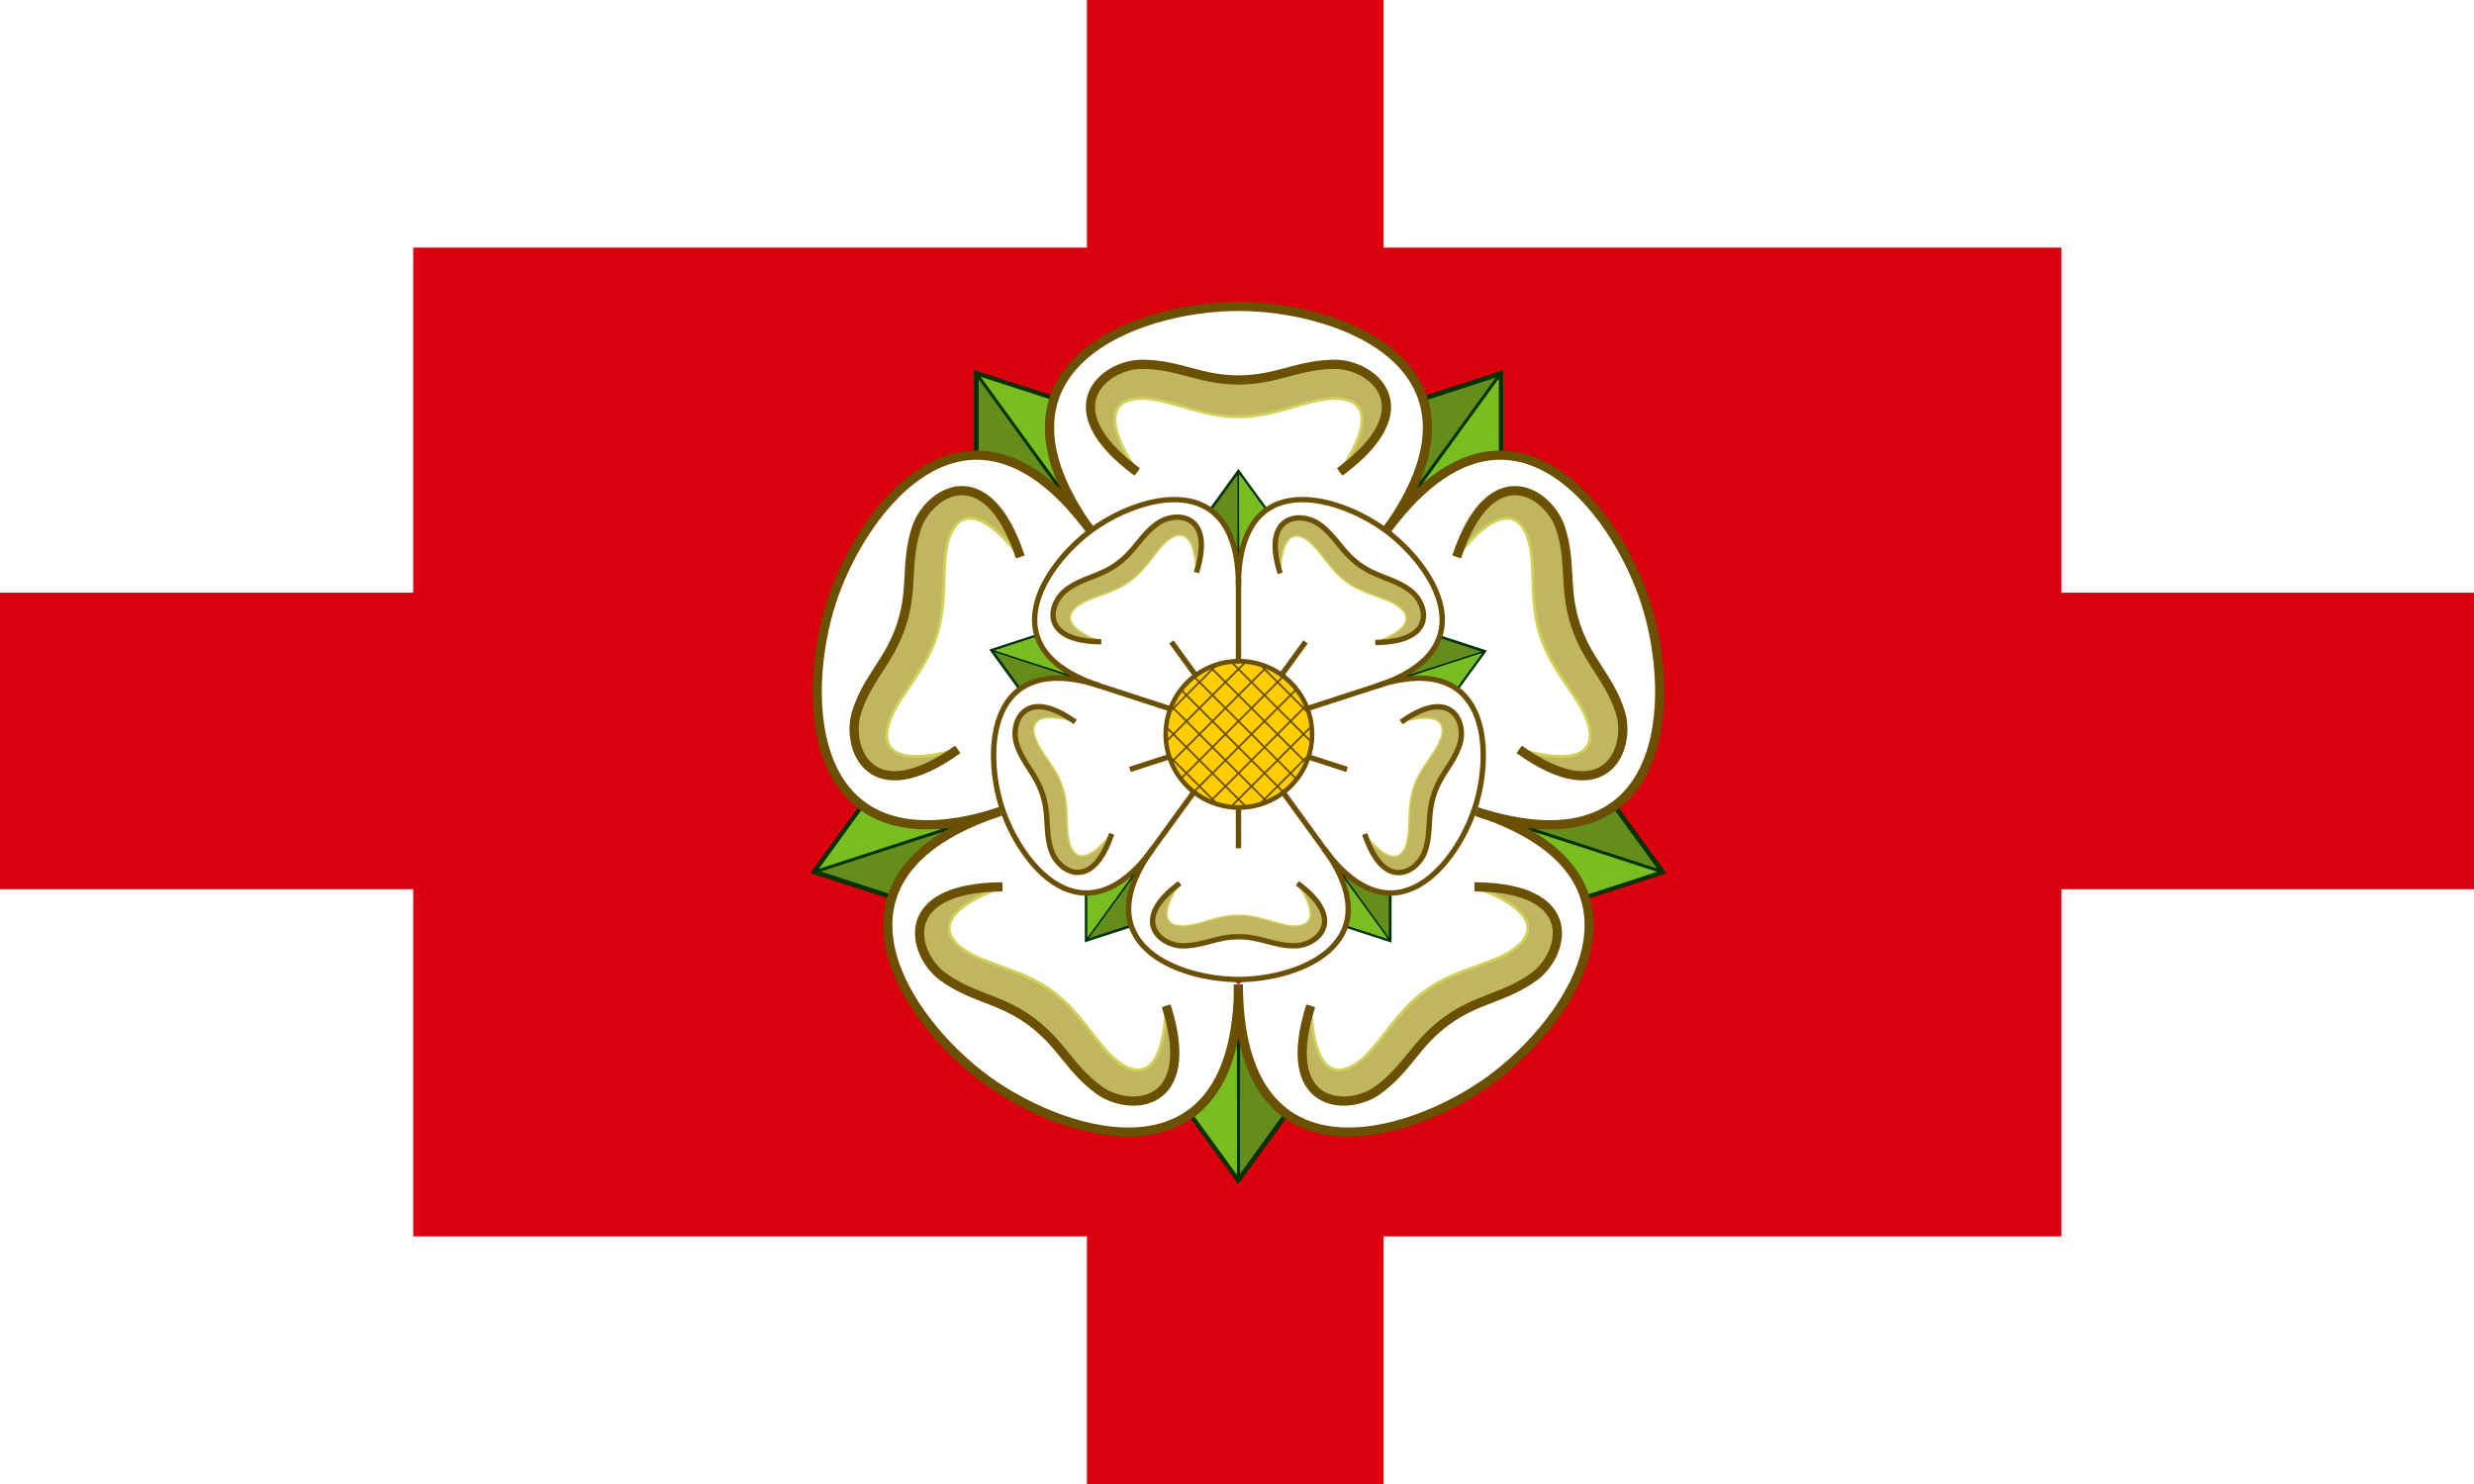 <?xml version="1.0" encoding="UTF-8" standalone="no"?>
<!-- Created with Inkscape (http://www.inkscape.org/) -->

<svg
   width="500mm"
   height="300mm"
   viewBox="0 0 500 300"
   version="1.1"
   id="svg1"
   xml:space="preserve"
   inkscape:version="1.3.1 (9b9bdc1480, 2023-11-25, custom)"
   sodipodi:docname="North Riding of Yorkshire (2013) Design F.svg"
   xmlns:inkscape="http://www.inkscape.org/namespaces/inkscape"
   xmlns:sodipodi="http://sodipodi.sourceforge.net/DTD/sodipodi-0.dtd"
   xmlns="http://www.w3.org/2000/svg"
   xmlns:svg="http://www.w3.org/2000/svg"><sodipodi:namedview
     id="namedview1"
     pagecolor="#ffffff"
     bordercolor="#000000"
     borderopacity="0.25"
     inkscape:showpageshadow="2"
     inkscape:pageopacity="0.0"
     inkscape:pagecheckerboard="0"
     inkscape:deskcolor="#d1d1d1"
     inkscape:document-units="mm"
     inkscape:zoom="0.18574285"
     inkscape:cx="1240.963"
     inkscape:cy="-53.837875"
     inkscape:window-width="1872"
     inkscape:window-height="1016"
     inkscape:window-x="0"
     inkscape:window-y="0"
     inkscape:window-maximized="1"
     inkscape:current-layer="layer1" /><defs
     id="defs1"><filter
       id="filter5728"
       x="-0.029"
       y="-0.081"
       width="1.059"
       height="1.16"
       color-interpolation-filters="sRGB"><feGaussianBlur
         stdDeviation="3.29"
         id="feGaussianBlur1" /></filter><filter
       id="filter2"
       x="-0.029"
       y="-0.081"
       width="1.059"
       height="1.16"
       color-interpolation-filters="sRGB"><feGaussianBlur
         stdDeviation="3.29"
         id="feGaussianBlur2" /></filter><filter
       id="filter3"
       x="-0.029"
       y="-0.081"
       width="1.059"
       height="1.16"
       color-interpolation-filters="sRGB"><feGaussianBlur
         stdDeviation="3.29"
         id="feGaussianBlur3" /></filter><filter
       id="filter4"
       x="-0.029"
       y="-0.081"
       width="1.059"
       height="1.16"
       color-interpolation-filters="sRGB"><feGaussianBlur
         stdDeviation="3.29"
         id="feGaussianBlur4" /></filter><filter
       id="filter5"
       x="-0.029"
       y="-0.081"
       width="1.059"
       height="1.16"
       color-interpolation-filters="sRGB"><feGaussianBlur
         stdDeviation="3.29"
         id="feGaussianBlur5" /></filter><filter
       id="filter6"
       x="-0.029"
       y="-0.081"
       width="1.059"
       height="1.16"
       color-interpolation-filters="sRGB"><feGaussianBlur
         stdDeviation="3.29"
         id="feGaussianBlur6" /></filter><filter
       id="filter7"
       x="-0.029"
       y="-0.081"
       width="1.059"
       height="1.16"
       color-interpolation-filters="sRGB"><feGaussianBlur
         stdDeviation="3.29"
         id="feGaussianBlur7" /></filter><filter
       id="filter8"
       x="-0.029"
       y="-0.081"
       width="1.059"
       height="1.16"
       color-interpolation-filters="sRGB"><feGaussianBlur
         stdDeviation="3.29"
         id="feGaussianBlur8" /></filter><filter
       id="filter9"
       x="-0.029"
       y="-0.081"
       width="1.059"
       height="1.16"
       color-interpolation-filters="sRGB"><feGaussianBlur
         stdDeviation="3.29"
         id="feGaussianBlur9" /></filter><filter
       id="filter10"
       x="-0.029"
       y="-0.081"
       width="1.059"
       height="1.16"
       color-interpolation-filters="sRGB"><feGaussianBlur
         stdDeviation="3.29"
         id="feGaussianBlur10" /></filter></defs><g
     inkscape:label="Layer 1"
     inkscape:groupmode="layer"
     id="layer1"
     transform="translate(450.503,-328.967)"><g
       id="g4"><g
         id="g3"><rect
           style="fill:#ffffff;fill-opacity:1;stroke-width:0.397;paint-order:stroke fill markers"
           id="rect3"
           width="500"
           height="300"
           x="-450.503"
           y="328.967" /><path
           id="rect1"
           style="fill:#da000e;fill-opacity:1;stroke-width:1.183;paint-order:stroke fill markers"
           d="m -230.827,328.967 v 50.054 h -136.167 v 69.759 h -83.51 v 59.952 h 83.51 v 70.182 h 136.167 v 50.054 h 59.953 v -50.054 h 136.973 v -70.182 h 83.397 v -59.952 h -83.397 V 379.021 H -170.874 v -50.054 z" /><g
           transform="matrix(0.186,0,0,0.186,-386.205,363.928)"
           id="g103"><g
             transform="rotate(144,1000,610)"
             id="g9"><path
               d="m 1182.582,358.697 100.599,-138.463"
               fill="none"
               stroke="#003100"
               stroke-width="5"
               id="path6" /><path
               d="m 1197.538,335.154 c 0.148,-0.121 18.871,-25.828 41.607,-57.126 l 41.334,-56.908 -38.171,12.301 c -20.994,6.765 -38.205,12.367 -38.245,12.45 -0.041,0.081 0.452,2.319 1.097,4.973 3.775,15.546 4.357,30.968 1.801,47.642 -1.627,10.611 -4.641,22.284 -8.395,32.515 -1.396,3.805 -1.597,4.613 -1.03,4.151 z"
               fill="#658d1b"
               id="path7" /><path
               d="m 1285,305 v -87 l -82.742,26.884"
               fill="none"
               stroke="#003100"
               stroke-linecap="square"
               stroke-width="5"
               id="path8" /><path
               d="m 1200.001,337.651 c 0.069,-0.178 18.732,-25.929 41.473,-57.223 l 41.347,-56.899 0.096,40.104 c 0.054,22.057 0.044,40.156 -0.022,40.221 -0.064,0.064 -2.345,0.287 -5.069,0.494 -15.951,1.214 -30.799,5.425 -45.866,13.01 -9.588,4.826 -19.759,11.3 -28.33,18.032 -3.188,2.504 -3.894,2.944 -3.63,2.263 z"
               fill="#78be20"
               id="path9" /></g><g
             transform="rotate(-144,1000,610)"
             id="g13"><path
               d="m 1182.582,358.697 100.599,-138.463"
               fill="none"
               stroke="#003100"
               stroke-width="5"
               id="path10" /><path
               d="m 1197.538,335.154 c 0.148,-0.121 18.871,-25.828 41.607,-57.126 l 41.334,-56.908 -38.171,12.301 c -20.994,6.765 -38.205,12.367 -38.245,12.45 -0.041,0.081 0.452,2.319 1.097,4.973 3.775,15.546 4.357,30.968 1.801,47.642 -1.627,10.611 -4.641,22.284 -8.395,32.515 -1.396,3.805 -1.597,4.613 -1.03,4.151 z"
               fill="#658d1b"
               id="path11" /><path
               d="m 1285,305 v -87 l -82.742,26.884"
               fill="none"
               stroke="#003100"
               stroke-linecap="square"
               stroke-width="5"
               id="path12" /><path
               d="m 1200.001,337.651 c 0.069,-0.178 18.732,-25.929 41.473,-57.223 l 41.347,-56.899 0.096,40.104 c 0.054,22.057 0.044,40.156 -0.022,40.221 -0.064,0.064 -2.345,0.287 -5.069,0.494 -15.951,1.214 -30.799,5.425 -45.866,13.01 -9.588,4.826 -19.759,11.3 -28.33,18.032 -3.188,2.504 -3.894,2.944 -3.63,2.263 z"
               fill="#78be20"
               id="path13" /></g><g
             transform="rotate(-72,1000,610)"
             id="g17"><path
               d="m 1182.582,358.697 100.599,-138.463"
               fill="none"
               stroke="#003100"
               stroke-width="5"
               id="path14" /><path
               d="m 1197.538,335.154 c 0.148,-0.121 18.871,-25.828 41.607,-57.126 l 41.334,-56.908 -38.171,12.301 c -20.994,6.765 -38.205,12.367 -38.245,12.45 -0.041,0.081 0.452,2.319 1.097,4.973 3.775,15.546 4.357,30.968 1.801,47.642 -1.627,10.611 -4.641,22.284 -8.395,32.515 -1.396,3.805 -1.597,4.613 -1.03,4.151 z"
               fill="#658d1b"
               id="path15" /><path
               d="m 1285,305 v -87 l -82.742,26.884"
               fill="none"
               stroke="#003100"
               stroke-linecap="square"
               stroke-width="5"
               id="path16" /><path
               d="m 1200.001,337.651 c 0.069,-0.178 18.732,-25.929 41.473,-57.223 l 41.347,-56.899 0.096,40.104 c 0.054,22.057 0.044,40.156 -0.022,40.221 -0.064,0.064 -2.345,0.287 -5.069,0.494 -15.951,1.214 -30.799,5.425 -45.866,13.01 -9.588,4.826 -19.759,11.3 -28.33,18.032 -3.188,2.504 -3.894,2.944 -3.63,2.263 z"
               fill="#78be20"
               id="path17" /></g><path
             d="m 830,550 170,-120 170,120 -70,200 H 895 Z"
             fill="#ffffff"
             id="path18" /><path
             d="m 1182.582,358.697 100.599,-138.463"
             fill="none"
             stroke="#003100"
             stroke-width="5"
             id="path19" /><path
             d="m 1197.538,335.154 c 0.148,-0.121 18.871,-25.828 41.607,-57.126 l 41.334,-56.908 -38.171,12.301 c -20.994,6.765 -38.205,12.367 -38.245,12.45 -0.041,0.081 0.452,2.319 1.097,4.973 3.775,15.546 4.357,30.968 1.801,47.642 -1.627,10.611 -4.641,22.284 -8.395,32.515 -1.396,3.805 -1.597,4.613 -1.03,4.151 z"
             fill="#658d1b"
             id="path20" /><path
             d="m 1285,305 v -87 l -82.742,26.884"
             fill="none"
             stroke="#003100"
             stroke-linecap="square"
             stroke-width="5"
             id="path21" /><path
             d="m 1200.001,337.651 c 0.069,-0.178 18.732,-25.929 41.473,-57.223 l 41.347,-56.899 0.096,40.104 c 0.054,22.057 0.044,40.156 -0.022,40.221 -0.064,0.064 -2.345,0.287 -5.069,0.494 -15.951,1.214 -30.799,5.425 -45.866,13.01 -9.588,4.826 -19.759,11.3 -28.33,18.032 -3.188,2.504 -3.894,2.944 -3.63,2.263 z"
             fill="#78be20"
             id="path22" /><g
             transform="rotate(72,1000,610)"
             id="g26"><path
               d="m 1182.582,358.697 100.599,-138.463"
               fill="none"
               stroke="#003100"
               stroke-width="5"
               id="path23" /><path
               d="m 1197.538,335.154 c 0.148,-0.121 18.871,-25.828 41.607,-57.126 l 41.334,-56.908 -38.171,12.301 c -20.994,6.765 -38.205,12.367 -38.245,12.45 -0.041,0.081 0.452,2.319 1.097,4.973 3.775,15.546 4.357,30.968 1.801,47.642 -1.627,10.611 -4.641,22.284 -8.395,32.515 -1.396,3.805 -1.597,4.613 -1.03,4.151 z"
               fill="#658d1b"
               id="path24" /><path
               d="m 1285,305 v -87 l -82.742,26.884"
               fill="none"
               stroke="#003100"
               stroke-linecap="square"
               stroke-width="5"
               id="path25" /><path
               d="m 1200.001,337.651 c 0.069,-0.178 18.732,-25.929 41.473,-57.223 l 41.347,-56.899 0.096,40.104 c 0.054,22.057 0.044,40.156 -0.022,40.221 -0.064,0.064 -2.345,0.287 -5.069,0.494 -15.951,1.214 -30.799,5.425 -45.866,13.01 -9.588,4.826 -19.759,11.3 -28.33,18.032 -3.188,2.504 -3.894,2.944 -3.63,2.263 z"
               fill="#78be20"
               id="path26" /></g><g
             fill="#ffffff"
             stroke="#6a5000"
             stroke-width="10"
             id="g31"><path
               d="m 840,390 c -130,-180 50,-245 160,-245 110,0 290,65 160,245"
               id="path27" /><path
               d="M 741.325,694.185 C 529.962,762.2 523.767,570.923 557.759,466.307 591.751,361.691 709.192,210.587 840.21,389.847"
               id="path28" /><path
               d="M 1000.13,882.029 C 999.501,1104.064 815.672,1050.849 726.68,986.193 637.688,921.537 530.271,763.149 741.245,693.938"
               id="path29" /><path
               d="m 1258.755,693.938 c 210.974,69.211 103.556,227.598 14.565,292.255 -88.992,64.656 -272.821,117.872 -273.45,-104.164"
               id="path30" /><path
               d="m 1159.79,389.847 c 131.018,-179.26 248.46,-28.156 282.452,76.46 33.992,104.616 27.796,295.892 -183.566,227.878"
               id="path31" /></g><g
             transform="matrix(-0.581,0,0,-0.581,1581.117,960.869)"
             id="g35"><path
               d="m 1182.582,358.697 100.599,-138.463"
               fill="none"
               stroke="#003100"
               stroke-width="5"
               id="path32" /><path
               d="m 1197.538,335.154 c 0.148,-0.121 18.871,-25.828 41.607,-57.126 l 41.334,-56.908 -38.171,12.301 c -20.994,6.765 -38.205,12.367 -38.245,12.45 -0.041,0.081 0.452,2.319 1.097,4.973 3.775,15.546 4.357,30.968 1.801,47.642 -1.627,10.611 -4.641,22.284 -8.395,32.515 -1.396,3.805 -1.597,4.613 -1.03,4.151 z"
               fill="#658d1b"
               id="path33" /><path
               d="m 1285,305 v -87 l -82.742,26.884"
               fill="none"
               stroke="#003100"
               stroke-linecap="square"
               stroke-width="5"
               id="path34" /><path
               d="m 1200.001,337.651 c 0.069,-0.178 18.732,-25.929 41.473,-57.223 l 41.347,-56.899 0.096,40.104 c 0.054,22.057 0.044,40.156 -0.022,40.221 -0.064,0.064 -2.345,0.287 -5.069,0.494 -15.951,1.214 -30.799,5.425 -45.866,13.01 -9.588,4.826 -19.759,11.3 -28.33,18.032 -3.188,2.504 -3.894,2.944 -3.63,2.263 z"
               fill="#78be20"
               id="path35" /></g><path
             d="m 1105,245 c -30,0 -63.001,20 -105,20 -42,0 -75,-20 -105,-20 -30,0 -45,20 -5,80 -95,-70 -35,-117 5,-117 40,0 63,17 105,17 41.999,0 65,-17 105,-17 40,0 100,47 5,117 40,-60 25,-80 -5,-80 z"
             fill="#c0b661"
             filter="url(#filter5728)"
             stroke="#d1d159"
             stroke-width="3.2"
             id="path36" /><g
             transform="matrix(0.47,-0.342,0.342,0.47,321.413,661.156)"
             id="g40"><path
               d="m 1182.582,358.697 100.599,-138.463"
               fill="none"
               stroke="#003100"
               stroke-width="5"
               id="path37" /><path
               d="m 1197.538,335.154 c 0.148,-0.121 18.871,-25.828 41.607,-57.126 l 41.334,-56.908 -38.171,12.301 c -20.994,6.765 -38.205,12.367 -38.245,12.45 -0.041,0.081 0.452,2.319 1.097,4.973 3.775,15.546 4.357,30.968 1.801,47.642 -1.627,10.611 -4.641,22.284 -8.395,32.515 -1.396,3.805 -1.597,4.613 -1.03,4.151 z"
               fill="#658d1b"
               id="path38" /><path
               d="m 1285,305 v -87 l -82.742,26.884"
               fill="none"
               stroke="#003100"
               stroke-linecap="square"
               stroke-width="5"
               id="path39" /><path
               d="m 1200.001,337.651 c 0.069,-0.178 18.732,-25.929 41.473,-57.223 l 41.347,-56.899 0.096,40.104 c 0.054,22.057 0.044,40.156 -0.022,40.221 -0.064,0.064 -2.345,0.287 -5.069,0.494 -15.951,1.214 -30.799,5.425 -45.866,13.01 -9.588,4.826 -19.759,11.3 -28.33,18.032 -3.188,2.504 -3.894,2.944 -3.63,2.263 z"
               fill="#78be20"
               id="path40" /></g><path
             d="m 890,325 c -95,-70 -35,-117 5,-117 40,0 63,17 105,17 41.999,0 65,-17 105,-17 40,0 100,47 5,117"
             fill="none"
             stroke="#6a5000"
             stroke-width="10"
             id="path41" /><g
             transform="rotate(-72,1000,610)"
             id="g43"><path
               d="m 1105,245 c -30,0 -63.001,20 -105,20 -42,0 -75,-20 -105,-20 -30,0 -45,20 -5,80 -95,-70 -35,-117 5,-117 40,0 63,17 105,17 41.999,0 65,-17 105,-17 40,0 100,47 5,117 40,-60 25,-80 -5,-80 z"
               fill="#c0b661"
               filter="url(#filter5728)"
               stroke="#d1d159"
               stroke-width="3.2"
               id="path42" /><path
               d="m 890,325 c -95,-70 -35,-117 5,-117 40,0 63,17 105,17 41.999,0 65,-17 105,-17 40,0 100,47 5,117"
               fill="none"
               stroke="#6a5000"
               stroke-width="10"
               id="path43" /></g><g
             transform="rotate(-144,1000,610)"
             id="g45"><path
               d="m 1105,245 c -30,0 -63.001,20 -105,20 -42,0 -75,-20 -105,-20 -30,0 -45,20 -5,80 -95,-70 -35,-117 5,-117 40,0 63,17 105,17 41.999,0 65,-17 105,-17 40,0 100,47 5,117 40,-60 25,-80 -5,-80 z"
               fill="#c0b661"
               filter="url(#filter5728)"
               stroke="#d1d159"
               stroke-width="3.2"
               id="path44" /><path
               d="m 890,325 c -95,-70 -35,-117 5,-117 40,0 63,17 105,17 41.999,0 65,-17 105,-17 40,0 100,47 5,117"
               fill="none"
               stroke="#6a5000"
               stroke-width="10"
               id="path45" /></g><g
             transform="matrix(-0.18,0.553,-0.553,-0.18,1516.702,163.194)"
             id="g49"><path
               d="m 1182.582,358.697 100.599,-138.463"
               fill="none"
               stroke="#003100"
               stroke-width="5"
               id="path46" /><path
               d="m 1197.538,335.154 c 0.148,-0.121 18.871,-25.828 41.607,-57.126 l 41.334,-56.908 -38.171,12.301 c -20.994,6.765 -38.205,12.367 -38.245,12.45 -0.041,0.081 0.452,2.319 1.097,4.973 3.775,15.546 4.357,30.968 1.801,47.642 -1.627,10.611 -4.641,22.284 -8.395,32.515 -1.396,3.805 -1.597,4.613 -1.03,4.151 z"
               fill="#658d1b"
               id="path47" /><path
               d="m 1285,305 v -87 l -82.742,26.884"
               fill="none"
               stroke="#003100"
               stroke-linecap="square"
               stroke-width="5"
               id="path48" /><path
               d="m 1200.001,337.651 c 0.069,-0.178 18.732,-25.929 41.473,-57.223 l 41.347,-56.899 0.096,40.104 c 0.054,22.057 0.044,40.156 -0.022,40.221 -0.064,0.064 -2.345,0.287 -5.069,0.494 -15.951,1.214 -30.799,5.425 -45.866,13.01 -9.588,4.826 -19.759,11.3 -28.33,18.032 -3.188,2.504 -3.894,2.944 -3.63,2.263 z"
               fill="#78be20"
               id="path49" /></g><g
             transform="rotate(144,1000,610)"
             id="g51"><path
               d="m 1105,245 c -30,0 -63.001,20 -105,20 -42,0 -75,-20 -105,-20 -30,0 -45,20 -5,80 -95,-70 -35,-117 5,-117 40,0 63,17 105,17 41.999,0 65,-17 105,-17 40,0 100,47 5,117 40,-60 25,-80 -5,-80 z"
               fill="#c0b661"
               filter="url(#filter5728)"
               stroke="#d1d159"
               stroke-width="3.2"
               id="path50" /><path
               d="m 890,325 c -95,-70 -35,-117 5,-117 40,0 63,17 105,17 41.999,0 65,-17 105,-17 40,0 100,47 5,117"
               fill="none"
               stroke="#6a5000"
               stroke-width="10"
               id="path51" /></g><g
             transform="matrix(0.47,0.342,-0.342,0.47,738.162,-22.039)"
             id="g55"><path
               d="m 1182.582,358.697 100.599,-138.463"
               fill="none"
               stroke="#003100"
               stroke-width="5"
               id="path52" /><path
               d="m 1197.538,335.154 c 0.148,-0.121 18.871,-25.828 41.607,-57.126 l 41.334,-56.908 -38.171,12.301 c -20.994,6.765 -38.205,12.367 -38.245,12.45 -0.041,0.081 0.452,2.319 1.097,4.973 3.775,15.546 4.357,30.968 1.801,47.642 -1.627,10.611 -4.641,22.284 -8.395,32.515 -1.396,3.805 -1.597,4.613 -1.03,4.151 z"
               fill="#658d1b"
               id="path53" /><path
               d="m 1285,305 v -87 l -82.742,26.884"
               fill="none"
               stroke="#003100"
               stroke-linecap="square"
               stroke-width="5"
               id="path54" /><path
               d="m 1200.001,337.651 c 0.069,-0.178 18.732,-25.929 41.473,-57.223 l 41.347,-56.899 0.096,40.104 c 0.054,22.057 0.044,40.156 -0.022,40.221 -0.064,0.064 -2.345,0.287 -5.069,0.494 -15.951,1.214 -30.799,5.425 -45.866,13.01 -9.588,4.826 -19.759,11.3 -28.33,18.032 -3.188,2.504 -3.894,2.944 -3.63,2.263 z"
               fill="#78be20"
               id="path55" /></g><g
             transform="rotate(72,1000,610)"
             id="g57"><path
               d="m 1105,245 c -30,0 -63.001,20 -105,20 -42,0 -75,-20 -105,-20 -30,0 -45,20 -5,80 -95,-70 -35,-117 5,-117 40,0 63,17 105,17 41.999,0 65,-17 105,-17 40,0 100,47 5,117 40,-60 25,-80 -5,-80 z"
               fill="#c0b661"
               filter="url(#filter5728)"
               stroke="#d1d159"
               stroke-width="3.2"
               id="path56" /><path
               d="m 890,325 c -95,-70 -35,-117 5,-117 40,0 63,17 105,17 41.999,0 65,-17 105,-17 40,0 100,47 5,117"
               fill="none"
               stroke="#6a5000"
               stroke-width="10"
               id="path57" /></g><g
             transform="matrix(-0.18,-0.553,0.553,-0.18,842.388,1268.627)"
             id="g61"><path
               d="m 1182.582,358.697 100.599,-138.463"
               fill="none"
               stroke="#003100"
               stroke-width="5"
               id="path58" /><path
               d="m 1197.538,335.154 c 0.148,-0.121 18.871,-25.828 41.607,-57.126 l 41.334,-56.908 -38.171,12.301 c -20.994,6.765 -38.205,12.367 -38.245,12.45 -0.041,0.081 0.452,2.319 1.097,4.973 3.775,15.546 4.357,30.968 1.801,47.642 -1.627,10.611 -4.641,22.284 -8.395,32.515 -1.396,3.805 -1.597,4.613 -1.03,4.151 z"
               fill="#658d1b"
               id="path59" /><path
               d="m 1285,305 v -87 l -82.742,26.884"
               fill="none"
               stroke="#003100"
               stroke-linecap="square"
               stroke-width="5"
               id="path60" /><path
               d="m 1200.001,337.651 c 0.069,-0.178 18.732,-25.929 41.473,-57.223 l 41.347,-56.899 0.096,40.104 c 0.054,22.057 0.044,40.156 -0.022,40.221 -0.064,0.064 -2.345,0.287 -5.069,0.494 -15.951,1.214 -30.799,5.425 -45.866,13.01 -9.588,4.826 -19.759,11.3 -28.33,18.032 -3.188,2.504 -3.894,2.944 -3.63,2.263 z"
               fill="#78be20"
               id="path61" /></g><g
             fill="#ffffff"
             stroke="#6a5000"
             stroke-width="5.812"
             id="g66"><path
               d="M 907.093,734.305 C 830.951,838.485 762.698,750.669 742.943,689.87 723.189,629.071 726.789,517.909 849.625,557.436"
               id="path62" /><path
               d="m 1092.942,734.217 c 75.551,104.609 -29.058,142.384 -92.986,142.384 -63.928,0 -168.537,-37.775 -92.986,-142.384"
               id="path63" /><path
               d="m 1150.288,557.436 c 122.835,-39.527 126.436,71.635 106.681,132.434 -19.755,60.799 -88.007,148.615 -164.15,44.435"
               id="path64" /><path
               d="m 999.881,448.269 c 0.366,-129.038 107.2,-98.111 158.918,-60.536 51.718,37.576 114.145,129.624 -8.464,169.847"
               id="path65" /><path
               d="M 849.578,557.58 C 726.969,517.357 789.395,425.309 841.114,387.733 892.832,350.157 999.666,319.23 1000.032,448.269"
               id="path66" /></g><g
             id="g69"><path
               d="M 1000,442 V 552"
               fill="none"
               stroke="#6a5000"
               stroke-width="5.812"
               id="path67" /><path
               transform="matrix(-0.18,-0.553,0.553,-0.18,842.388,1268.627)"
               d="m 1105,245 c -30,0 -63.001,20 -105,20 -42,0 -75,-20 -105,-20 -30,0 -45,20 -5,80 -95,-70 -35,-117 5,-117 40,0 63,17 105,17 41.999,0 65,-17 105,-17 40,0 100,47 5,117 40,-60 25,-80 -5,-80 z"
               fill="#c0b661"
               filter="url(#filter5728)"
               stroke="#d1d159"
               stroke-width="3.2"
               id="path68" /><path
               d="m 862.187,718.343 c -21.629,65.079 -58.382,40.357 -65.566,18.248 -7.184,-22.109 -1.918,-37.874 -9.461,-61.088 -7.543,-23.214 -21.069,-32.874 -28.253,-54.982 -7.184,-22.109 8.019,-63.712 63.77,-23.775"
               fill="none"
               stroke="#6a5000"
               stroke-width="5.812"
               id="path69" /></g><g
             transform="matrix(-0.581,0,0,-0.581,1581.117,960.869)"
             id="g71"><path
               d="m 1105,245 c -30,0 -63.001,20 -105,20 -42,0 -75,-20 -105,-20 -30,0 -45,20 -5,80 -95,-70 -35,-117 5,-117 40,0 63,17 105,17 41.999,0 65,-17 105,-17 40,0 100,47 5,117 40,-60 25,-80 -5,-80 z"
               fill="#c0b661"
               filter="url(#filter5728)"
               stroke="#d1d159"
               stroke-width="3.2"
               id="path70" /><path
               d="m 890,325 c -95,-70 -35,-117 5,-117 40,0 63,17 105,17 41.999,0 65,-17 105,-17 40,0 100,47 5,117"
               fill="none"
               stroke="#6a5000"
               stroke-width="10"
               id="path71" /></g><g
             transform="matrix(-0.18,0.553,-0.553,-0.18,1516.702,163.194)"
             id="g73"><path
               d="m 1105,245 c -30,0 -63.001,20 -105,20 -42,0 -75,-20 -105,-20 -30,0 -45,20 -5,80 -95,-70 -35,-117 5,-117 40,0 63,17 105,17 41.999,0 65,-17 105,-17 40,0 100,47 5,117 40,-60 25,-80 -5,-80 z"
               fill="#c0b661"
               filter="url(#filter5728)"
               stroke="#d1d159"
               stroke-width="3.2"
               id="path72" /><path
               d="m 890,325 c -95,-70 -35,-117 5,-117 40,0 63,17 105,17 41.999,0 65,-17 105,-17 40,0 100,47 5,117"
               fill="none"
               stroke="#6a5000"
               stroke-width="10"
               id="path73" /></g><g
             transform="matrix(0.47,0.342,-0.342,0.47,738.162,-22.039)"
             id="g75"><path
               d="m 1105,245 c -30,0 -63.001,20 -105,20 -42,0 -75,-20 -105,-20 -30,0 -45,20 -5,80 -95,-70 -35,-117 5,-117 40,0 63,17 105,17 41.999,0 65,-17 105,-17 40,0 100,47 5,117 40,-60 25,-80 -5,-80 z"
               fill="#c0b661"
               filter="url(#filter5728)"
               stroke="#d1d159"
               stroke-width="3.2"
               id="path74" /><path
               d="m 890,325 c -95,-70 -35,-117 5,-117 40,0 63,17 105,17 41.999,0 65,-17 105,-17 40,0 100,47 5,117"
               fill="none"
               stroke="#6a5000"
               stroke-width="10"
               id="path75" /></g><g
             transform="matrix(0.47,-0.342,0.342,0.47,321.413,661.156)"
             id="g77"><path
               d="m 1105,245 c -30,0 -63.001,20 -105,20 -42,0 -75,-20 -105,-20 -30,0 -45,20 -5,80 -95,-70 -35,-117 5,-117 40,0 63,17 105,17 41.999,0 65,-17 105,-17 40,0 100,47 5,117 40,-60 25,-80 -5,-80 z"
               fill="#c0b661"
               filter="url(#filter5728)"
               stroke="#d1d159"
               stroke-width="3.2"
               id="path76" /><path
               d="m 890,325 c -95,-70 -35,-117 5,-117 40,0 63,17 105,17 41.999,0 65,-17 105,-17 40,0 100,47 5,117"
               fill="none"
               stroke="#6a5000"
               stroke-width="10"
               id="path77" /></g><g
             fill="none"
             stroke="#6a5000"
             stroke-width="5.812"
             id="g86"><path
               d="m 835.174,552.963 104.616,33.992"
               id="path78" /><path
               d="m 898.729,745.623 64.656,-88.992"
               id="path79" /><path
               d="m 1099.624,743.623 -64.656,-88.992"
               id="path80" /><path
               d="m 1158.041,555.084 -104.616,33.992"
               id="path81" /><path
               d="M 1000,734 V 680"
               id="path82" /><path
               d="m 1117.931,648.318 -51.357,-16.687"
               id="path83" /><path
               d="m 1072.885,509.682 -31.74,43.687"
               id="path84" /><path
               d="m 927.115,509.682 31.74,43.687"
               id="path85" /><path
               d="M 882.069,648.318 933.426,631.631"
               id="path86" /></g><ellipse
             transform="matrix(1.026,0,0,1.06,-17.841,-25.83)"
             cx="992.5"
             cy="600"
             rx="77.496"
             ry="75"
             fill="#ffcd00"
             stroke="#6a5000"
             stroke-width="4.796"
             id="ellipse86" /><g
             fill="none"
             stroke="#6a5000"
             stroke-width="2"
             id="g102"><path
               d="m 925.754,634.749 49.497,49.497"
               id="path87" /><path
               d="m 1024.749,535.754 49.498,49.497"
               id="path88" /><path
               d="m 992.929,532.218 84.853,84.853"
               id="path89" /><path
               d="M 968.18,535.754 1074.246,641.82"
               id="path90" /><path
               d="m 922.218,602.929 84.853,84.853"
               id="path91" /><path
               d="M 925.754,578.18 1031.82,684.246"
               id="path92" /><path
               d="M 936.36,560.503 1049.497,673.64"
               id="path93" /><path
               d="M 1063.64,659.497 950.503,546.36"
               id="path94" /><path
               d="m 1024.749,684.246 49.498,-49.497"
               id="path95" /><path
               d="m 925.754,585.251 49.497,-49.498"
               id="path96" /><path
               d="m 922.218,617.071 84.853,-84.853"
               id="path97" /><path
               d="M 925.754,641.82 1031.82,535.754"
               id="path98" /><path
               d="M 992.929,687.782 1077.782,602.929"
               id="path99" /><path
               d="M 968.18,684.246 1074.246,578.18"
               id="path100" /><path
               d="M 950.503,673.64 1063.64,560.502"
               id="path101" /><path
               d="M 1049.497,546.36 936.36,659.497"
               id="path102" /></g></g></g></g></g></svg>
